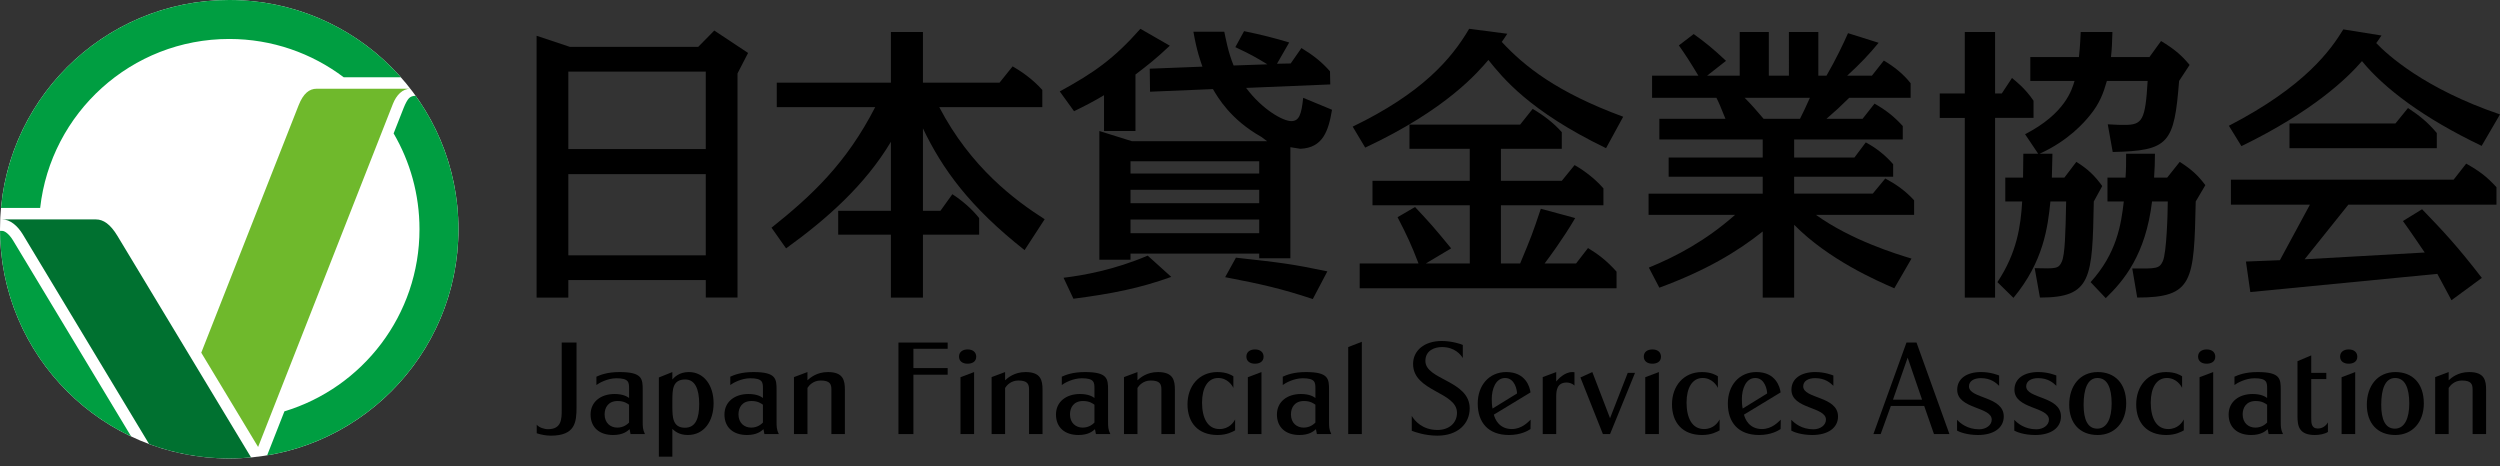 <?xml version="1.0" encoding="utf-8"?>
<!-- Generator: Adobe Illustrator 15.1.0, SVG Export Plug-In . SVG Version: 6.00 Build 0)  -->
<!DOCTYPE svg PUBLIC "-//W3C//DTD SVG 1.1//EN" "http://www.w3.org/Graphics/SVG/1.1/DTD/svg11.dtd">
<svg version="1.1" id="レイヤー_1" xmlns="http://www.w3.org/2000/svg" xmlns:xlink="http://www.w3.org/1999/xlink" x="0px"
	 y="0px" width="193px" height="36px" viewBox="0 0 193 36" enable-background="new 0 0 193 36" xml:space="preserve">
<rect x="0" y="0" width="193" height="36" fill="#333333" stroke="none"/>
<g>
	<circle fill="#FFFFFF" cx="17.697" cy="17.697" r="17.697"/>
	<path fill="#6FB92C" d="M24.444,6.85c-0.562,0-1.028,0.361-1.388,1.271l-7.519,19.107l4.389,7.277
		c0.908-2.312,10.271-26.142,10.409-26.491c0.269-0.676,0.739-1.165,1.346-1.165H24.444z"/>
	<path fill="#009E41" d="M0.176,17.825H0.002c0.049,7.01,4.175,13.05,10.125,15.872c-2.345-3.892-9.119-15.135-9.119-15.135
		C0.701,18.056,0.361,17.825,0.176,17.825z"/>
	<path fill="#009E41" d="M31.159,8.34c-0.023,0.059-0.309,0.784-0.771,1.96c1.269,2.172,1.997,4.7,1.997,7.397
		c0,6.63-4.394,12.234-10.428,14.059c-0.762,1.941-1.256,3.197-1.278,3.254l-0.056,0.143c8.381-1.396,14.771-8.68,14.771-17.456
		c0-3.842-1.226-7.399-3.306-10.3c-0.213,0-0.381,0.054-0.513,0.185C31.457,7.701,31.302,7.978,31.159,8.34z"/>
	<path fill="#009E41" d="M17.697,3.008c3.318,0,6.379,1.102,8.838,2.957h4.41C27.703,2.307,22.97,0,17.697,0
		C8.477,0,0.905,7.051,0.076,16.055h3.024C3.917,8.716,10.14,3.008,17.697,3.008z"/>
	<path fill="#007130" d="M7.412,16.94H0.176c0.606,0,1.18,0.488,1.589,1.164c0.127,0.209,5.304,8.802,9.748,16.179
		c1.925,0.717,4.009,1.111,6.185,1.111c0.567,0,1.129-0.029,1.684-0.081L9.066,18.211C8.518,17.302,7.974,16.94,7.412,16.94z"/>
	<path d="M43.875,21.624v1.349h-2.45V2.763l2.563,0.854h9.915l1.239-1.259l2.61,1.73l-0.816,1.58v17.304h-2.45v-1.349H43.875z
		 M43.875,11.508h10.61v-5.98h-10.61V11.508 M43.875,19.713h10.61v-6.272h-10.61V19.713"/>
	<path d="M79.097,19.309c-4.249-3.35-6.34-6.249-7.846-9.397v6.362h1.35l0.921-1.281c0.697,0.45,1.484,1.101,2.068,1.843v1.281
		h-4.339v4.856h-2.473v-4.856h-4.069v-1.843h4.069v-5.328c-2.001,3.35-4.945,5.958-8.093,8.228l-1.124-1.596
		c3.103-2.473,5.778-4.968,8.003-9.307h-7.598V6.382h8.812V2.47h2.473v3.912h5.913l1.011-1.259c0.652,0.383,1.506,0.944,2.292,1.821
		v1.326H72.51c2.428,4.653,5.845,7.193,8.138,8.654L79.097,19.309z"/>
	<path d="M87.657,10.114H85.23V7.349c-0.742,0.45-1.528,0.854-2.314,1.236l-1.103-1.527c2.63-1.439,4.158-2.497,6.227-4.834
		l2.271,1.304c-1.124,1.056-1.686,1.484-2.653,2.225V10.114z M82.106,21.443c1.507-0.18,3.911-0.606,6.496-1.708l1.82,1.641
		c-2.428,0.877-4.608,1.304-7.553,1.687L82.106,21.443 M96.043,2.404c1.304,0.27,2.383,0.539,3.483,0.876l-0.943,1.641l1.058-0.022
		l0.83-1.191c0.922,0.562,1.574,1.079,2.204,1.798l0.022,1.012L96.2,6.787c1.259,1.685,2.855,2.563,3.484,2.563
		c0.606,0,0.786-0.494,0.922-1.798l2.226,0.921c-0.27,1.619-0.697,2.945-2.45,3.013l-0.765-0.122v1.088v7.486h-2.405v-0.359h-9.937
		v0.472h-2.404v-9.936l2.518,0.787h10.436l-0.455-0.338c-2.36-1.326-3.35-3.034-3.73-3.686l-4.857,0.202L88.76,5.303l4.068-0.158
		c-0.135-0.382-0.449-1.236-0.697-2.697h2.383c0.113,0.518,0.293,1.573,0.72,2.608l2.607-0.09C96.92,4.405,96.56,4.201,95.368,3.64
		L96.043,2.404 M87.275,13.396h9.937v-0.945h-9.937V13.396 M87.275,15.689h9.937v-1.034h-9.937V15.689 M87.275,18.004h9.937v-1.056
		h-9.937V18.004 M101.348,23.086c-2.45-0.811-3.956-1.148-6.766-1.688l0.832-1.506c3.664,0.404,4.338,0.494,7.058,1.057
		L101.348,23.086"/>
	<path d="M123.986,11.44c-5.936-2.877-7.959-5.418-9.083-6.812c-0.786,0.922-3.214,3.822-9.509,6.767l-0.967-1.619
		c5.351-2.585,7.621-5.215,8.992-7.553l2.944,0.382c-0.247,0.383-0.314,0.472-0.427,0.63c1.754,1.888,4.249,3.889,9.375,5.777
		L123.986,11.44z M113.465,15.846h-7.509v-1.887h7.509v-2.474h-4.654V9.62h8.543l0.967-1.214c0.81,0.472,1.619,1.078,2.249,1.798
		v1.281h-4.699v2.474h4.699l0.988-1.214c0.293,0.157,1.395,0.832,2.227,1.798v1.303h-7.914v4.496h1.483
		c0.854-2.045,0.944-2.27,1.598-4.226l2.652,0.719c-0.944,1.618-2.091,3.147-2.361,3.506h2.429l0.921-1.191
		c0.787,0.473,1.462,0.99,2.204,1.821v1.281h-19.829v-1.911h4.542c-0.563-1.46-0.854-2.09-1.619-3.574l1.349-0.786
		c1.214,1.303,1.326,1.416,2.788,3.191l-1.956,1.169h3.395V15.846"/>
	<path d="M138.509,12.16h4.654l0.876-1.168c0.832,0.449,1.528,1.011,2.113,1.686v0.966h-7.644v1.304h6.07l0.966-1.168
		c0.832,0.449,1.552,0.944,2.226,1.686v1.124h-7.575c2.72,1.956,6.25,3.035,7.373,3.372l-1.326,2.293
		c-1.304-0.562-5.08-2.203-7.733-4.901v5.621h-2.428v-5.104c-1.978,1.574-4.384,3.013-7.979,4.338l-0.811-1.551
		c2.137-0.877,4.384-2.067,6.654-4.068h-6.676v-1.641h8.812v-1.304h-7.261V12.16h7.261v-1.394h-7.979V9.17h5.102
		c-0.427-1.057-0.471-1.169-0.696-1.619h-4.968V5.842h3.574c-0.607-1.011-0.967-1.573-1.506-2.337l1.146-0.876
		c0.988,0.719,1.461,1.102,2.494,2.068l-1.461,1.146h2.518V2.47h2.248v3.372h1.551V2.47h2.271v3.372h0.63
		c0.741-1.281,1.304-2.472,1.663-3.282l2.36,0.742c-0.696,0.854-1.438,1.641-2.427,2.54h1.91l0.921-1.168
		c0.787,0.471,1.484,1.012,2.068,1.752v1.125h-4.743c-0.831,0.809-0.898,0.876-1.753,1.619h2.787L144.714,8
		c0.876,0.495,1.528,1.012,2.18,1.732v1.033h-8.385V12.16z M134.688,7.551c0.517,0.517,0.943,1.012,1.461,1.619h2.811
		c0.314-0.63,0.358-0.72,0.764-1.619H134.688"/>
	<path d="M151.682,2.47h2.338v4.744h0.519l0.786-1.192c0.27,0.225,1.012,0.787,1.663,1.754v1.326h-2.968v13.871h-2.338V9.102h-1.933
		V7.214h1.933V2.47z M157.347,11.867l-1.011-1.506c3.102-1.597,3.619-3.44,3.82-4.114h-3.416V4.405h3.754
		c0.112-1.057,0.112-1.529,0.136-1.935h2.449c-0.021,0.832-0.045,1.349-0.112,1.935h2.969l0.897-1.237
		c0.968,0.584,1.552,1.057,2.204,1.844l-0.81,1.236c-0.382,4.811-0.765,5.395-5.126,5.485l-0.382-2.136
		c0.606,0.045,1.124,0.045,1.304,0.045c1.371,0,1.596-0.36,1.776-3.395h-3.147c-0.27,0.944-0.563,1.753-1.326,2.675
		c-0.383,0.472-1.618,1.933-3.867,2.945h0.989c-0.021,0.652-0.021,1.102-0.045,1.844h0.967l0.922-1.214
		c0.877,0.54,1.416,1.056,2.001,1.866l-0.652,1.191c-0.112,5.957-0.157,7.418-4.158,7.418l-0.405-2.271
		c1.663,0.045,1.844,0.045,2.091-0.495c0.247-0.539,0.292-2.225,0.337-4.653h-1.214c-0.202,2.001-0.539,4.653-2.854,7.441
		l-1.237-1.214c1.507-2.271,1.799-4.317,1.911-6.227h-1.304v-1.843h1.371c0-0.292,0.022-1.552,0.022-1.844H157.347 M161.394,21.781
		c2.022-2.227,2.36-4.451,2.563-6.227h-1.26v-1.843h1.394c0.045-0.63,0.045-1.103,0.045-1.844h2.226
		c0,0.675-0.022,1.125-0.067,1.844h1.011l0.968-1.214c0.854,0.54,1.394,1.011,1.978,1.798l-0.742,1.259
		c-0.135,6.16-0.18,7.418-4.518,7.418l-0.382-2.248c1.866,0.022,2.09,0.022,2.36-0.563c0.293-0.629,0.381-3.731,0.381-4.608h-1.213
		c-0.494,4.114-2.18,6.114-3.574,7.463L161.394,21.781"/>
	<path d="M191.583,11.261c-4.473-2.137-7.508-4.428-9.238-6.542c-1.146,1.326-3.799,3.888-9.307,6.563l-0.967-1.573
		c5.911-3.057,7.868-5.868,8.834-7.44l2.945,0.472c-0.247,0.359-0.292,0.449-0.405,0.584c0.855,0.899,3.732,3.529,9.555,5.507
		L191.583,11.261z M186.984,16.153c1.608,1.665,2.709,2.833,4.614,5.302l-2.345,1.721c-0.536-1.005-1.091-2.033-1.091-2.033
		l-14.438,1.404l-0.337-2.356l2.621-0.104l2.317-4.285h-6.099v-1.934h17.196l0.968-1.236c1.033,0.584,1.574,0.989,2.337,1.82v1.349
		h-11.436l-3.374,4.216l9.271-0.523c0,0-1.221-1.805-1.683-2.431L186.984,16.153 M184.93,9.53l0.967-1.191
		c0.921,0.606,1.551,1.124,2.225,1.933v1.169h-11.374V9.53H184.93"/>
	<path d="M42.527,33.633c-0.367,0-0.745-0.072-1.092-0.184v-0.664c0.173,0.215,0.562,0.348,0.878,0.348
		c1.03,0,1.051-0.775,1.051-1.471v-5.217h1.144v4.992C44.508,32.582,44.416,33.633,42.527,33.633"/>
	<path d="M47.328,33.582c-1.041,0-1.735-0.571-1.735-1.582c0-0.99,0.797-1.583,1.849-1.583c0.673,0,0.979,0.204,1.123,0.306V30.01
		c0-0.491-0.011-0.808-0.981-0.808c-0.683,0-1.347,0.368-1.541,0.521V29.08c0.296-0.133,0.827-0.357,1.787-0.357
		c1.756,0,1.787,0.521,1.787,1.389v2.439c0,0.367,0,0.613,0.173,0.96h-1.113l-0.071-0.378
		C48.421,33.296,48.094,33.582,47.328,33.582 M46.676,31.99c0,0.663,0.448,1.021,0.979,1.021c0.501,0,0.796-0.276,0.909-0.389
		v-1.378c-0.133-0.092-0.378-0.286-0.879-0.286C46.961,30.958,46.676,31.458,46.676,31.99"/>
	<path d="M50.864,35.256v-6.115l1.041-0.418v0.572c0.163-0.174,0.521-0.572,1.276-0.572c1.163,0,1.909,1.021,1.909,2.409
		s-0.735,2.45-1.991,2.45c-0.663,0-0.99-0.286-1.194-0.469v2.143H50.864z M51.905,31.428c0.011,0.715,0,1.593,0.97,1.593
		c0.838,0,1.103-0.735,1.103-1.837c0-1.165-0.326-1.889-1.082-1.889c-1.001,0-0.979,0.846-0.99,1.562V31.428"/>
	<path d="M57.663,33.582c-1.041,0-1.735-0.571-1.735-1.582c0-0.99,0.797-1.583,1.848-1.583c0.674,0,0.98,0.204,1.123,0.306V30.01
		c0-0.491-0.011-0.808-0.98-0.808c-0.684,0-1.347,0.368-1.541,0.521V29.08c0.296-0.133,0.826-0.357,1.786-0.357
		c1.756,0,1.787,0.521,1.787,1.389v2.439c0,0.367,0,0.613,0.173,0.96h-1.112l-0.072-0.378
		C58.756,33.296,58.429,33.582,57.663,33.582 M57.01,31.99c0,0.663,0.449,1.021,0.98,1.021c0.5,0,0.796-0.276,0.908-0.389v-1.378
		c-0.133-0.092-0.378-0.286-0.878-0.286C57.296,30.958,57.01,31.458,57.01,31.99"/>
	<path d="M61.294,33.511v-4.399l1.041-0.389v0.633c0.215-0.194,0.715-0.633,1.583-0.633c1.184,0,1.307,0.643,1.307,1.368v3.42
		h-1.041v-3.44c0-0.408-0.103-0.695-0.827-0.695c-0.582,0-0.909,0.389-1.021,0.573v3.563H61.294z"/>
	<polygon points="69.361,33.511 69.361,26.445 73.159,26.445 73.159,26.926 70.515,26.926 70.515,28.416 73.159,28.416 
		73.159,28.927 70.515,28.927 70.515,33.511 	"/>
	<path d="M74.7,28.078c-0.377,0-0.663-0.182-0.663-0.551c0-0.367,0.296-0.551,0.663-0.551c0.42,0,0.664,0.225,0.664,0.563
		C75.364,27.937,75.028,28.078,74.7,28.078 M74.15,33.511v-4.39l1.051-0.398v4.788H74.15"/>
	<path d="M76.552,33.511v-4.399l1.041-0.389v0.633c0.215-0.194,0.716-0.633,1.583-0.633c1.185,0,1.307,0.643,1.307,1.368v3.42
		h-1.041v-3.44c0-0.408-0.103-0.695-0.827-0.695c-0.582,0-0.908,0.389-1.021,0.573v3.563H76.552z"/>
	<path d="M83.256,33.582c-1.042,0-1.735-0.571-1.735-1.582c0-0.99,0.796-1.583,1.848-1.583c0.674,0,0.98,0.204,1.123,0.306V30.01
		c0-0.491-0.01-0.808-0.98-0.808c-0.684,0-1.348,0.368-1.541,0.521V29.08c0.296-0.133,0.827-0.357,1.786-0.357
		c1.757,0,1.786,0.521,1.786,1.389v2.439c0,0.367,0,0.613,0.175,0.96h-1.113l-0.072-0.378
		C84.349,33.296,84.021,33.582,83.256,33.582 M82.603,31.99c0,0.663,0.449,1.021,0.979,1.021c0.501,0,0.797-0.276,0.909-0.389
		v-1.378c-0.133-0.092-0.378-0.286-0.878-0.286C82.889,30.958,82.603,31.458,82.603,31.99"/>
	<path d="M86.771,33.511v-4.399l1.041-0.389v0.633c0.215-0.194,0.714-0.633,1.582-0.633c1.185,0,1.307,0.643,1.307,1.368v3.42H89.66
		v-3.44c0-0.408-0.102-0.695-0.826-0.695c-0.582,0-0.909,0.389-1.021,0.573v3.563H86.771z"/>
	<path d="M93.992,33.582c-1.511,0-2.317-0.96-2.317-2.368c0-1.409,0.888-2.491,2.308-2.491c0.714,0,1.092,0.234,1.234,0.326v0.899
		c-0.082-0.185-0.449-0.767-1.174-0.767c-0.807,0-1.245,0.767-1.245,1.898c0,1.174,0.419,2.043,1.347,2.043
		c0.746,0,1.094-0.521,1.206-0.746v0.848C95.156,33.326,94.737,33.582,93.992,33.582"/>
	<path d="M96.885,28.078c-0.377,0-0.664-0.182-0.664-0.551c0-0.367,0.296-0.551,0.664-0.551c0.418,0,0.663,0.225,0.663,0.563
		C97.548,27.937,97.211,28.078,96.885,28.078 M96.333,33.511v-4.39l1.052-0.398v4.788H96.333"/>
	<path d="M100.314,33.582c-1.041,0-1.735-0.571-1.735-1.582c0-0.99,0.796-1.583,1.848-1.583c0.674,0,0.979,0.204,1.123,0.306V30.01
		c0-0.491-0.011-0.808-0.98-0.808c-0.684,0-1.348,0.368-1.541,0.521V29.08c0.296-0.133,0.827-0.357,1.786-0.357
		c1.757,0,1.787,0.521,1.787,1.389v2.439c0,0.367,0,0.613,0.174,0.96h-1.113l-0.071-0.378
		C101.406,33.296,101.08,33.582,100.314,33.582 M99.661,31.99c0,0.663,0.449,1.021,0.979,1.021c0.501,0,0.797-0.276,0.909-0.389
		v-1.378c-0.133-0.092-0.378-0.286-0.878-0.286C99.947,30.958,99.661,31.458,99.661,31.99"/>
	<polygon points="104.082,33.511 104.082,26.793 105.133,26.385 105.133,33.511 	"/>
	<path d="M110.968,33.633c-0.97,0-1.745-0.285-1.98-0.377v-1.145c0.226,0.368,0.807,1.082,1.99,1.082c0.88,0,1.502-0.53,1.502-1.326
		c0-1.623-3.39-1.634-3.39-3.768c0-1.031,0.857-1.775,2.216-1.775c0.756,0,1.49,0.234,1.623,0.305v1.012
		c-0.164-0.266-0.623-0.848-1.613-0.848c-0.562,0-1.276,0.256-1.276,1.072c0,1.471,3.42,1.5,3.42,3.665
		C113.459,32.714,112.54,33.633,110.968,33.633"/>
	<path d="M116.491,33.582c-1.593,0-2.41-0.96-2.41-2.43c0-1.408,0.878-2.43,2.206-2.43c1.501,0,1.817,1.164,1.868,1.572
		l-2.828,1.715c0.081,0.348,0.408,1.113,1.389,1.113c0.766,0,1.256-0.541,1.45-0.725l-0.011,0.725
		C117.972,33.245,117.42,33.582,116.491,33.582 M115.164,30.795c0,0.256,0.01,0.5,0.061,0.745l1.89-1.164
		c0-0.255-0.164-1.194-0.919-1.194C115.46,29.182,115.164,30.05,115.164,30.795"/>
	<path d="M119.098,33.511v-4.399l1.042-0.389v0.725c0.152-0.184,0.644-0.725,1.245-0.725c0.052,0,0.112,0.01,0.164,0.01v1.031
		c-0.133-0.133-0.378-0.234-0.593-0.234c-0.745,0-0.816,0.582-0.816,1.102v2.88H119.098z"/>
	<polygon points="123.744,33.511 122.008,29.141 122.927,28.723 124.295,32.285 125.663,28.783 126.224,28.783 124.295,33.511 	"/>
	<path d="M127.564,28.078c-0.377,0-0.663-0.182-0.663-0.551c0-0.367,0.296-0.551,0.663-0.551c0.419,0,0.664,0.225,0.664,0.563
		C128.229,27.937,127.892,28.078,127.564,28.078 M127.014,33.511v-4.39l1.052-0.398v4.788H127.014"/>
	<path d="M131.396,33.582c-1.512,0-2.318-0.96-2.318-2.368c0-1.409,0.89-2.491,2.309-2.491c0.714,0,1.092,0.234,1.235,0.326v0.899
		c-0.083-0.185-0.45-0.767-1.175-0.767c-0.807,0-1.245,0.767-1.245,1.898c0,1.174,0.419,2.043,1.348,2.043
		c0.744,0,1.092-0.521,1.204-0.746v0.848C132.561,33.326,132.142,33.582,131.396,33.582"/>
	<path d="M135.8,33.582c-1.593,0-2.41-0.96-2.41-2.43c0-1.408,0.879-2.43,2.206-2.43c1.501,0,1.816,1.164,1.867,1.572l-2.827,1.715
		c0.082,0.348,0.408,1.113,1.388,1.113c0.766,0,1.256-0.541,1.451-0.725l-0.012,0.725C137.279,33.245,136.729,33.582,135.8,33.582
		 M134.473,30.795c0,0.256,0.011,0.5,0.062,0.745l1.888-1.164c0-0.255-0.162-1.194-0.918-1.194
		C134.769,29.182,134.473,30.05,134.473,30.795"/>
	<path d="M139.913,33.582c-0.889,0-1.46-0.245-1.624-0.337v-0.837c0.246,0.265,0.797,0.734,1.706,0.734
		c0.53,0,0.969-0.316,0.969-0.744c0-1.012-2.665-0.807-2.665-2.308c0-0.868,0.746-1.368,1.839-1.368
		c0.745,0,1.286,0.225,1.398,0.266v0.796c-0.224-0.214-0.623-0.592-1.409-0.592c-0.531,0-0.919,0.224-0.919,0.633
		c0,0.97,2.687,0.745,2.687,2.328C141.895,33.041,141.106,33.582,139.913,33.582"/>
	<path d="M144.627,33.511l2.552-7.065h0.776l2.541,7.065h-1.193l-0.756-2.175h-2.573l-0.786,2.175H144.627z M147.271,27.609
		l-1.133,3.247h2.246L147.271,27.609"/>
	<path d="M152.709,33.582c-0.889,0-1.46-0.245-1.624-0.337v-0.837c0.246,0.265,0.797,0.734,1.706,0.734
		c0.53,0,0.97-0.316,0.97-0.744c0-1.012-2.665-0.807-2.665-2.308c0-0.868,0.745-1.368,1.838-1.368c0.745,0,1.286,0.225,1.398,0.266
		v0.796c-0.224-0.214-0.623-0.592-1.409-0.592c-0.53,0-0.919,0.224-0.919,0.633c0,0.97,2.686,0.745,2.686,2.328
		C154.689,33.041,153.903,33.582,152.709,33.582"/>
	<path d="M157.126,33.582c-0.888,0-1.46-0.245-1.623-0.337v-0.837c0.245,0.265,0.796,0.734,1.705,0.734
		c0.53,0,0.97-0.316,0.97-0.744c0-1.012-2.664-0.807-2.664-2.308c0-0.868,0.744-1.368,1.837-1.368c0.745,0,1.286,0.225,1.398,0.266
		v0.796c-0.224-0.214-0.623-0.592-1.409-0.592c-0.531,0-0.918,0.224-0.918,0.633c0,0.97,2.685,0.745,2.685,2.328
		C159.106,33.041,158.32,33.582,157.126,33.582"/>
	<path d="M161.938,33.582c-1.368,0-2.195-0.898-2.195-2.338c0-1.43,0.807-2.521,2.205-2.521c1.297,0,2.195,0.848,2.195,2.42
		C164.143,32.592,163.265,33.582,161.938,33.582 M160.855,31.254c0,1.123,0.307,1.838,1.052,1.838c0.776,0,1.112-0.838,1.112-1.939
		c0-1.204-0.326-1.971-1.092-1.971C161.151,29.182,160.855,30.05,160.855,31.254"/>
	<path d="M167.233,33.582c-1.512,0-2.318-0.96-2.318-2.368c0-1.409,0.888-2.491,2.308-2.491c0.715,0,1.093,0.234,1.235,0.326v0.899
		c-0.082-0.185-0.449-0.767-1.175-0.767c-0.806,0-1.245,0.767-1.245,1.898c0,1.174,0.418,2.043,1.348,2.043
		c0.745,0,1.092-0.521,1.204-0.746v0.848C168.396,33.326,167.978,33.582,167.233,33.582"/>
	<path d="M170.356,28.078c-0.378,0-0.664-0.182-0.664-0.551c0-0.367,0.297-0.551,0.664-0.551c0.418,0,0.663,0.225,0.663,0.563
		C171.02,27.937,170.683,28.078,170.356,28.078 M169.805,33.511v-4.39l1.053-0.398v4.788H169.805"/>
	<path d="M173.787,33.582c-1.041,0-1.736-0.571-1.736-1.582c0-0.99,0.797-1.583,1.849-1.583c0.674,0,0.979,0.204,1.123,0.306V30.01
		c0-0.491-0.011-0.808-0.98-0.808c-0.684,0-1.348,0.368-1.542,0.521V29.08c0.297-0.133,0.827-0.357,1.786-0.357
		c1.757,0,1.787,0.521,1.787,1.389v2.439c0,0.367,0,0.613,0.174,0.96h-1.112l-0.072-0.378
		C174.879,33.296,174.552,33.582,173.787,33.582 M173.133,31.99c0,0.663,0.449,1.021,0.98,1.021c0.5,0,0.796-0.276,0.909-0.389
		v-1.378c-0.133-0.092-0.378-0.286-0.878-0.286C173.419,30.958,173.133,31.458,173.133,31.99"/>
	<path d="M178.713,33.582c-1.245,0-1.347-0.705-1.347-1.471v-4.227l1.062-0.448v1.347h1.164v0.48h-1.164v3.012
		c0,0.357,0,0.807,0.511,0.807c0.449,0,0.694-0.326,0.776-0.47v0.735C179.49,33.5,179.061,33.582,178.713,33.582"/>
	<path d="M181.32,28.078c-0.378,0-0.664-0.182-0.664-0.551c0-0.367,0.296-0.551,0.664-0.551c0.419,0,0.664,0.225,0.664,0.563
		C181.984,27.937,181.647,28.078,181.32,28.078 M180.77,33.511v-4.39l1.051-0.398v4.788H180.77"/>
	<path d="M184.913,33.582c-1.367,0-2.194-0.898-2.194-2.338c0-1.43,0.807-2.521,2.205-2.521c1.297,0,2.195,0.848,2.195,2.42
		C187.119,32.592,186.24,33.582,184.913,33.582 M183.831,31.254c0,1.123,0.307,1.838,1.053,1.838c0.774,0,1.112-0.838,1.112-1.939
		c0-1.204-0.327-1.971-1.093-1.971C184.127,29.182,183.831,30.05,183.831,31.254"/>
	<path d="M187.996,33.511v-4.399l1.041-0.389v0.633c0.215-0.194,0.715-0.633,1.583-0.633c1.185,0,1.307,0.643,1.307,1.368v3.42
		h-1.042v-3.44c0-0.408-0.102-0.695-0.826-0.695c-0.582,0-0.908,0.389-1.021,0.573v3.563H187.996z"/>
</g>
</svg>
